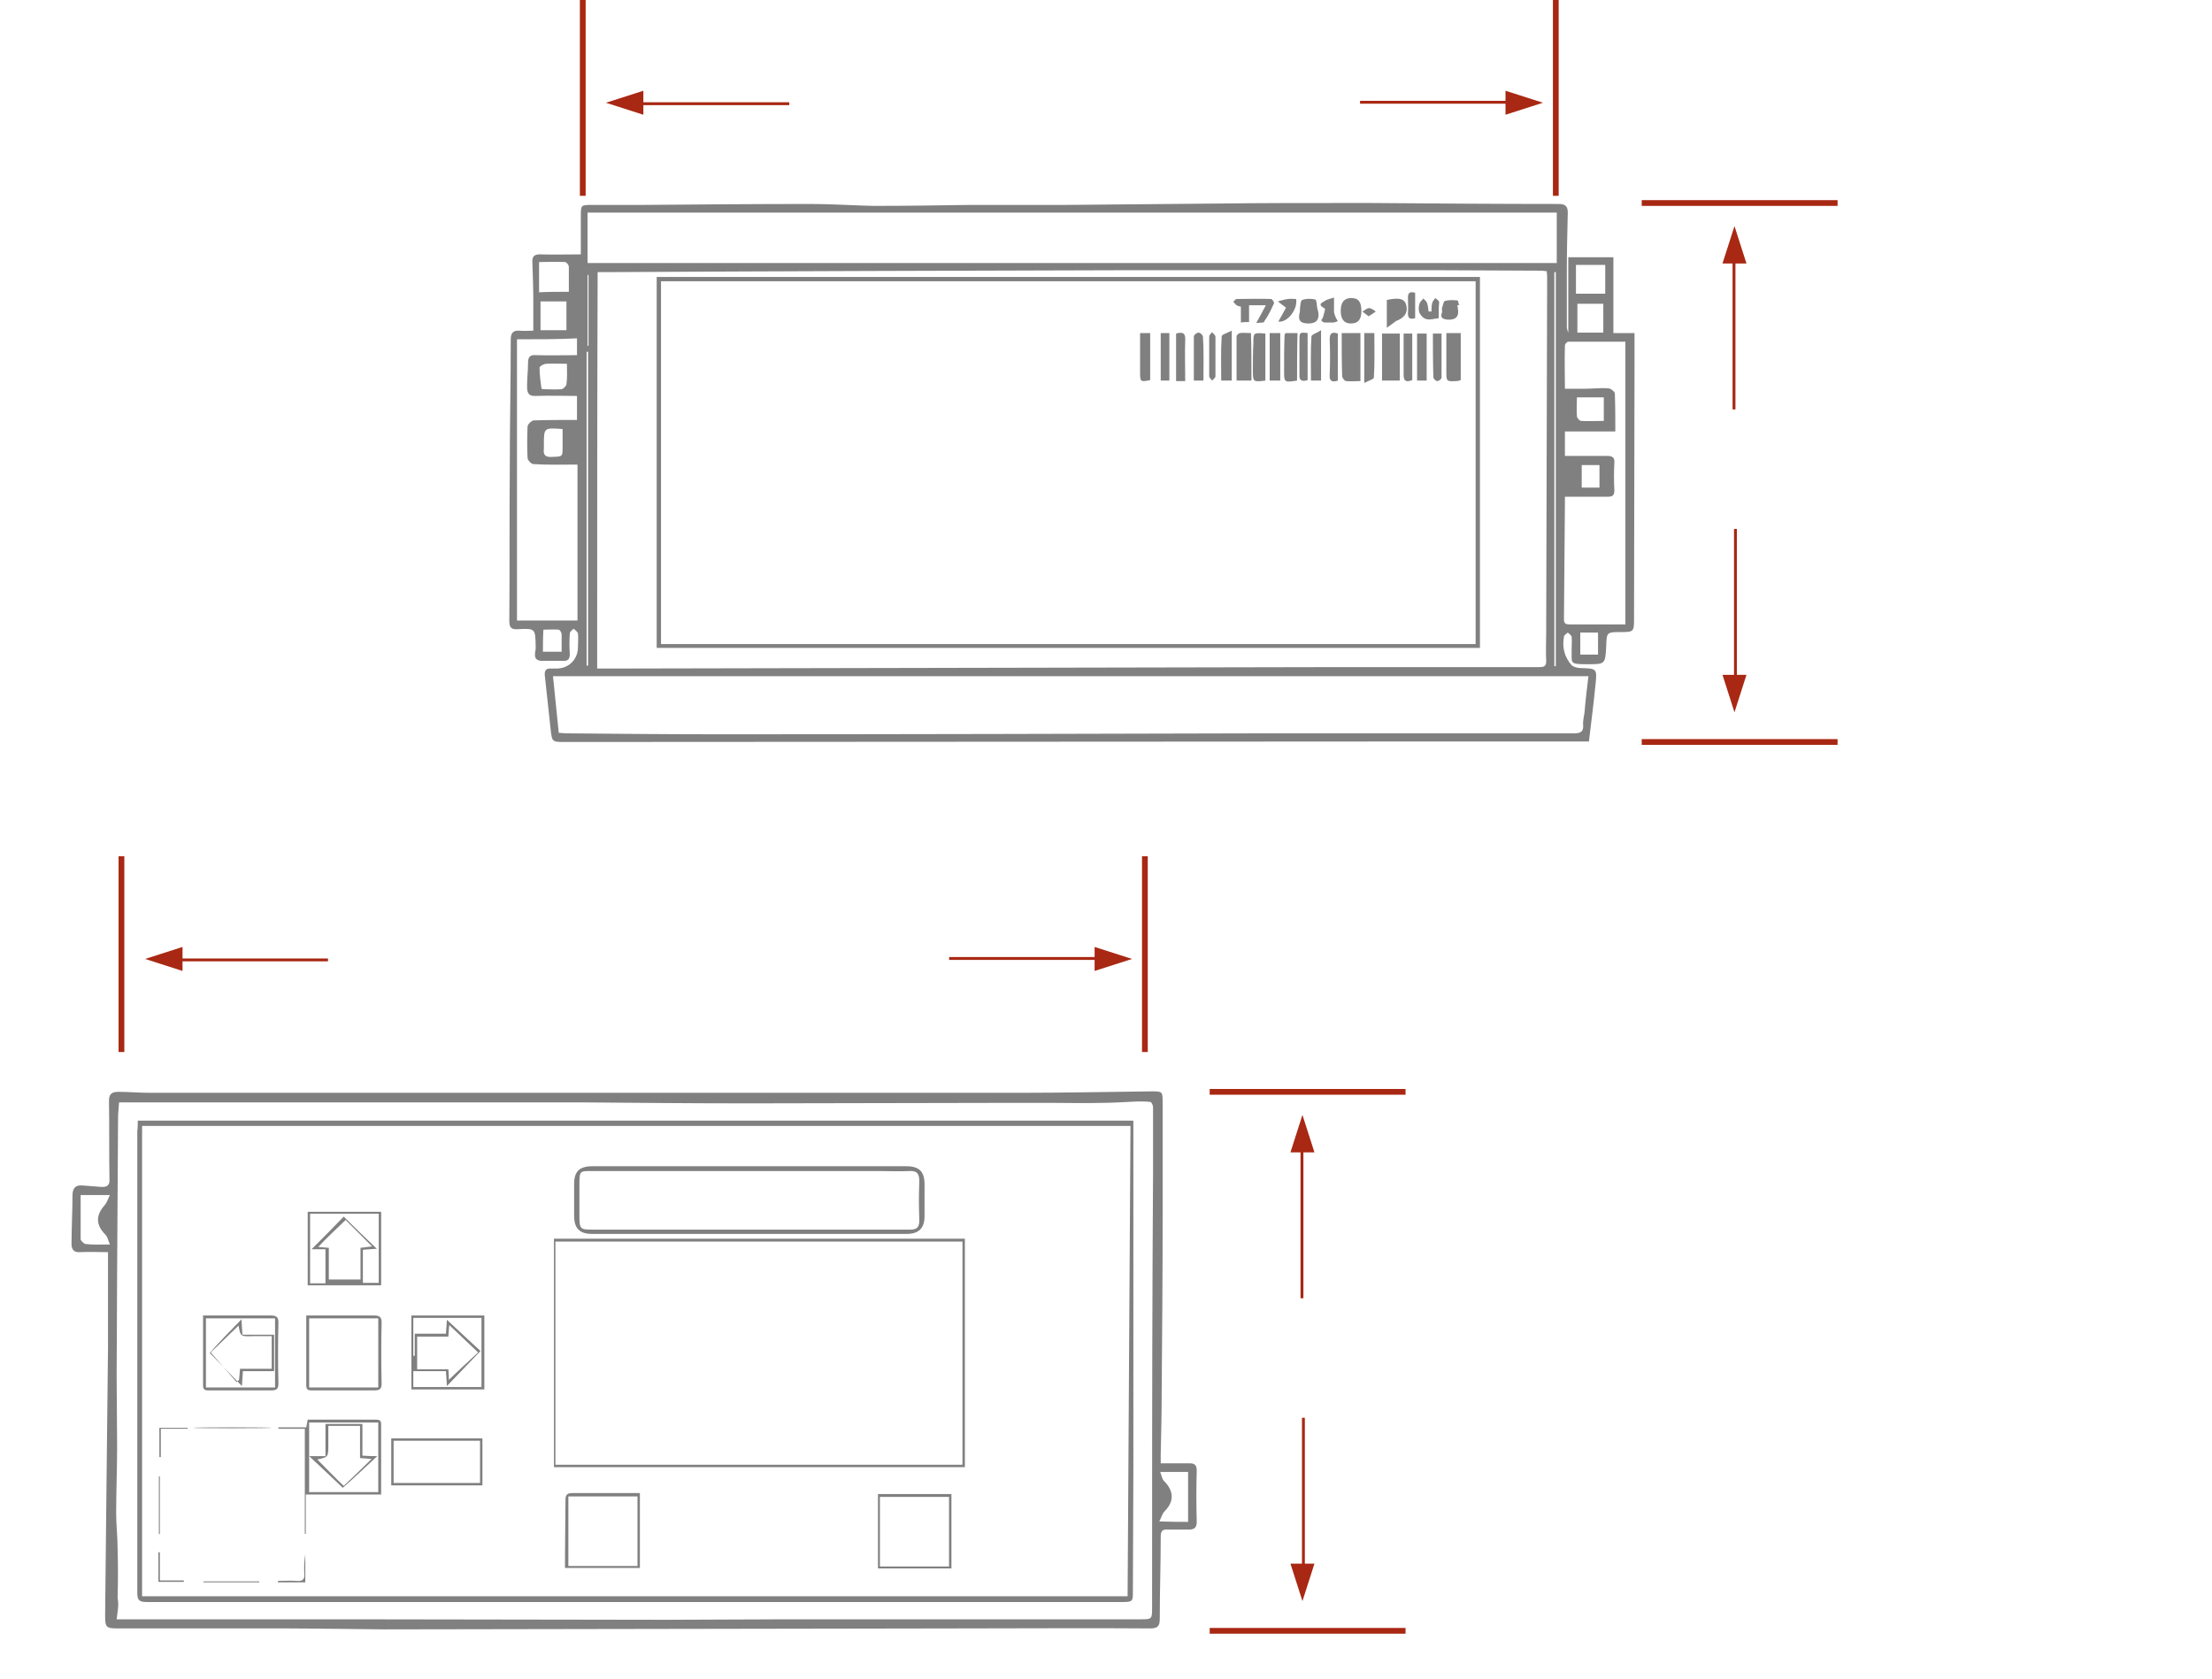 <?xml version="1.0" encoding="utf-8"?>
<!-- Generator: Adobe Illustrator 24.0.3, SVG Export Plug-In . SVG Version: 6.00 Build 0)  -->
<svg version="1.1" id="Layer_1" xmlns="http://www.w3.org/2000/svg" xmlns:xlink="http://www.w3.org/1999/xlink" x="0px" y="0px"
	 viewBox="0 0 460.8 349.9" style="enable-background:new 0 0 460.8 349.9;" xml:space="preserve">
<style type="text/css">
	.st0{fill:#808080;}
	.st1{fill:#A82813;}
</style>
<path class="st0" d="M326.7,69.3c0-5.2,0-10.4,0-15.7c3.2,0,6.3,0,9.4,0c0,5.3,0,10.4,0,15.8c1.3,0,2.7,0,4.4,0c0,2.3,0,4.5,0,6.7
	c0,17.6-0.1,35.3-0.1,52.9c0,2.6-0.1,2.7-2.7,2.7c-3,0-3,0-3.1,3c-0.2,3.7-0.2,3.7-3.9,3.7c-4,0-3.2-0.2-3.3-3.2
	c0-0.8,0.1-1.7,0-2.5c0-0.3-0.5-0.6-0.8-0.9c-0.3,0.3-0.8,0.5-0.8,0.9c-0.4,2.2,0.1,4.2,1.6,5.9c0.4,0.4,1.3,0.6,1.9,0.6
	c3.3,0.1,3.4,0.1,3.1,3.2c-0.4,4-0.9,8-1.4,12.1c-0.8,0-1.4,0-2,0c-12.7,0-25.4,0-38.1,0c-57.7,0-115.5,0.1-173.2,0.1
	c-2.7,0-2.7,0-3-2.7c-0.4-3.7-0.8-7.4-1.2-11.1c-0.1-0.9,0.1-1.6,1.3-1.5c0.4,0,0.7,0,1.1,0c2.6,0,4.5-1.9,4.5-4.5
	c0-0.9,0.1-1.9,0-2.8c-0.1-0.4-0.6-0.7-0.9-1c-0.3,0.3-0.8,0.6-0.8,1c-0.1,1.4-0.1,2.8,0,4.3c0,0.9-0.3,1.4-1.2,1.4
	c-1.6,0-3.2,0-4.7,0c-2-0.1-1.2-1.9-1.2-2.7c-0.1-4,0.1-4.1-3.8-3.9c-1.3,0.1-1.7-0.4-1.7-1.7c0.1-10.7,0-21.4,0.1-32
	c0-8.9,0.2-17.8,0.2-26.7c0-1.2,0.4-1.9,1.8-1.8c0.9,0.1,1.8,0,2.9,0c0-2.1,0-4,0-5.9c0-2.8-0.1-5.7-0.2-8.5c0-1.1,0.4-1.5,1.6-1.5
	c2.7,0.1,5.4,0,8.5,0c0-2.6,0-5.3,0-8c0-2.3,0-2.3,2.4-2.3c3.5,0,7,0,10.4,0c11.7-0.1,23.4-0.2,35.1-0.2c4.3,0,8.7,0.3,13,0.4
	c6.7,0,13.3-0.1,20-0.2c6.6,0,13.1,0,19.7,0c11.1-0.1,22.2-0.2,33.3-0.3c8-0.1,16-0.1,23.9-0.1c2.3,0,4.7,0,7,0
	c13,0.1,25.9,0.2,38.9,0.2c1.3,0,1.9,0.4,1.9,1.8c-0.1,4-0.2,8.1-0.2,12.1c0,3.9,0,7.8,0,11.7c0,0.4,0.2,0.9,0.3,1.3
	C326.4,69.4,326.5,69.3,326.7,69.3z M124.4,139.3c0.9,0,1.8,0,2.7,0c50.3-0.1,100.5-0.2,150.8-0.3c14.1,0,28.2,0,42.4,0
	c1,0,1.9,0.1,1.8-1.4c-0.1-1.9,0-3.9,0-5.8c0.1-24.6,0.1-49.1,0.2-73.7c0-0.5,0-1-0.1-1.6c-0.4,0-0.7-0.1-1-0.1
	c-7.5,0-15-0.1-22.4-0.1c-21.1,0-42.3,0-63.4,0c-36.2,0.1-72.4,0.2-108.5,0.4c-0.7,0-1.4,0-2.4,0
	C124.4,84.3,124.4,111.7,124.4,139.3z M330.9,140.9c-72.1,0-143.8,0-215.7,0c0.4,4,0.8,7.9,1.2,11.8c0.6,0,1,0.1,1.5,0.1
	c10.7,0.1,21.4,0.2,32.1,0.2c37.6,0,75.3-0.1,112.9-0.2c21.7,0,43.3,0,65,0c1.3,0,2-0.3,1.9-1.7c-0.1-0.9,0.2-1.9,0.3-2.8
	C330.3,145.8,330.6,143.4,330.9,140.9z M324.3,44.3c-67.4,0-134.6,0-201.9,0c0,3.7,0,7.1,0,10.5c67.3,0,134.6,0,201.9,0
	C324.3,51.1,324.3,47.7,324.3,44.3z M326,103.5c0,0.5,0,0.8,0,1.2c-0.1,8.1-0.1,16.3-0.2,24.4c0,0.9,0.5,1,1.2,1c1.8,0,3.6,0,5.4,0
	c2,0,4.1,0,6.2,0c0-19.8,0-39.4,0-58.9c-4,0-7.9,0-11.9,0c-0.3,0-0.7,0.5-0.7,0.8c-0.1,3,0,6,0,9c1.5,0,2.8,0,4,0
	c1.7,0,3.4-0.2,5-0.1c0.5,0,1.4,0.7,1.4,1.1c0.1,2.6,0.1,5.2,0.1,7.9c-3.7,0-7.1,0-10.5,0c0,1.8,0,3.6,0,5.1c3,0,5.9,0,8.9,0
	c0.9,0,1.5,0.3,1.4,1.4c-0.1,1.9-0.1,3.9,0,5.8c0,1-0.4,1.3-1.3,1.3C332.1,103.5,329.2,103.5,326,103.5z M107.7,70.7
	c0,19.7,0,39.1,0,58.6c4.3,0,8.4,0,12.6,0c0-11,0-21.9,0-32.5c-3.1,0-6.1,0.1-9.2-0.1c-0.4,0-1.2-0.8-1.2-1.3
	c-0.1-2.2-0.1-4.3,0-6.5c0-0.5,0.8-1.2,1.2-1.3c3-0.1,6.1-0.1,9.1-0.1c0-1.6,0-3.4,0-5c-2.9,0-5.8-0.1-8.6,0
	c-1.7,0.1-1.8-0.9-1.8-2.1c0-1.6,0.2-3.2,0.2-4.8c0-1.3,0.5-1.7,1.7-1.6c2.8,0.1,5.6,0,8.5,0c0-1.2,0-2.3,0-3.5
	C116.2,70.7,112,70.7,107.7,70.7z M324.1,56.7c-0.1,0-0.2,0-0.3,0c0,27.4,0,54.7,0,82.1c0.1,0,0.2,0,0.3,0
	C324.1,111.5,324.1,84.1,324.1,56.7z M118.5,60.8c0-1.9,0-3.5,0-5.2c0-0.4-0.5-1-0.8-1c-1.8-0.1-3.6,0-5.4,0c0,2.2,0,4.2,0,6.3
	C114.3,60.8,116.3,60.8,118.5,60.8z M328.3,61.2c2.2,0,4.2,0,6.1,0c0-2.2,0-4.1,0-6c-2.1,0-4.1,0-6.1,0
	C328.3,57.3,328.3,59.2,328.3,61.2z M328.6,63.3c0,2.2,0,4.1,0,6c1.9,0,3.7,0,5.4,0c0-2.1,0-4,0-6C332.1,63.3,330.4,63.3,328.6,63.3
	z M112.6,62.8c0,2.1,0,4,0,6c1.8,0,3.6,0,5.4,0c0-2,0-4,0-6C116.2,62.8,114.6,62.8,112.6,62.8z M118.1,75.8c-1.6,0-2.9-0.1-4.3,0
	c-0.5,0-1.4,0.5-1.4,0.8c0,1.5,0.2,2.9,0.4,4.4c0,0,0.4,0.1,0.6,0.1c1.2,0,2.4,0.1,3.5,0c0.4,0,1-0.6,1.1-1
	C118.2,78.7,118.1,77.4,118.1,75.8z M334.1,82.8c-2,0-3.8,0-5.6,0c0,1.4-0.1,2.6,0,3.9c0,0.4,0.5,0.9,0.8,1c1.6,0.1,3.1,0,4.8,0
	C334.1,85.9,334.1,84.4,334.1,82.8z M122.2,138.7c0.1,0,0.2,0,0.3,0c0-21.8,0-43.6,0-65.4c-0.1,0-0.2,0-0.3,0
	C122.2,95.1,122.2,116.9,122.2,138.7z M117.2,89.4c-3.9-0.3-3.9-0.3-3.9,3.3c0,0.3,0,0.5,0,0.8c-0.2,1.4,0.4,1.8,1.8,1.7
	c2.1-0.1,2.1,0,2.1-2.1C117.2,91.8,117.2,90.6,117.2,89.4z M113.1,135.8c1.4,0,2.6,0,3.9,0c0-1.3,0-2.5,0-3.6c0-0.4-0.4-1-0.6-1
	c-1.1-0.1-2.1,0-3.2,0C113.1,132.8,113.1,134.3,113.1,135.8z M329.5,96.9c0,1.6,0,3.2,0,4.7c1.3,0,2.5,0,3.7,0c0-1.6,0-3.1,0-4.7
	C331.9,96.9,330.7,96.9,329.5,96.9z M332.9,131.8c-1.3,0-2.4,0-3.7,0c0,1.6,0,3.1,0,4.6c1.3,0,2.4,0,3.7,0
	C332.9,134.8,332.9,133.3,332.9,131.8z M122.4,72.1c0.1,0,0.1-0.1,0.2-0.1c0-4.9,0-9.8,0-14.7c-0.1,0-0.1,0-0.2,0
	C122.4,62.3,122.4,67.2,122.4,72.1z"/>
<path class="st0" d="M136.8,135c0-25.8,0-51.5,0-77.3c57.3,0,114.4,0,171.5,0c0,25.6,0,51.4,0,77.3C251,135,193.9,135,136.8,135z
	 M307.4,58.6c-56.5,0-112.9,0-169.7,0c0,25.3,0,50.4,0,75.6c56.4,0,112.9,0,169.7,0C307.4,108.9,307.4,83.7,307.4,58.6z"/>
<path class="st0" d="M279.5,69.4c1.5,0,2.6,0,3.9,0c0,3.3,0,6.5,0,10c-1,0-2,0.1-3,0c-0.3,0-0.8-0.7-0.8-1
	C279.5,75.4,279.5,72.5,279.5,69.4z"/>
<path class="st0" d="M291.6,79.3c-1.2,0-2.4,0-3.7,0c0-3.3,0-6.5,0-9.8c1.2,0,2.4,0,3.7,0C291.6,72.7,291.6,76,291.6,79.3z"/>
<path class="st0" d="M301.3,69.4c1.1,0,2,0,3,0c0,3.3,0,6.5,0,9.8c-0.3,0.1-0.6,0.2-0.9,0.2c-2.1,0.1-2.1,0.1-2.1-2.1
	C301.3,74.7,301.3,72.2,301.3,69.4z"/>
<path class="st0" d="M260.7,79.3c-1.1,0-2,0-3.1,0c0-3.1,0-6.2,0-9.2c0-0.3,0.5-0.7,0.7-0.7c0.7-0.1,1.4,0,2.3,0
	C260.7,72.7,260.7,75.9,260.7,79.3z"/>
<path class="st0" d="M270.2,79.3c-2.7,0.4-2.7,0.4-2.7-2.1s0-4.9,0.1-7.4c0-0.1,0.1-0.2,0.2-0.4c0.8,0,1.6,0,2.5,0
	C270.2,72.7,270.2,75.9,270.2,79.3z"/>
<path class="st0" d="M263.6,79.3c-2.5,0.3-2.6,0.3-2.6-2c0-1.9,0-3.9,0.1-5.8c0-2.2,0-2.2,2.5-2C263.6,72.7,263.6,75.9,263.6,79.3z"
	/>
<path class="st0" d="M261.7,67.3c0.8-1.4,1.3-2.4,2-3.7c-1.2,0-2.3,0-3.5,0c0,1.2,0,2.2,0,3.5c-0.6,0-1.1,0-1.7,0.1
	c0-1.2,0-2.2,0-3.3c-0.3-0.1-0.6-0.1-0.9-0.3s-0.4-0.5-0.7-0.7c0.2-0.2,0.5-0.6,0.7-0.6c2.4,0,4.8-0.1,7.2,0c0.2,0,0.7,0.7,0.6,0.9
	c-0.6,1.3-1.2,2.6-2,3.7C263.5,67.3,262.6,67.2,261.7,67.3z"/>
<path class="st0" d="M297.2,79.3c-0.7,0-1.3,0-2,0c0-3.3,0-6.5,0-9.8c0.7,0,1.3,0,2,0C297.2,72.7,297.2,75.9,297.2,79.3z"/>
<path class="st0" d="M256.6,68.9c0,3.9,0,7.1,0,10.4c-0.7,0-1.4,0-2.2,0c0-3.1-0.1-6.2,0.1-9.2C254.5,69.7,255.6,69.4,256.6,68.9z"
	/>
<path class="st0" d="M264.5,79.3c0-3.3,0-6.6,0-9.9c0.7,0,1.4,0,2.2,0c0,3.3,0,6.5,0,9.9C266,79.3,265.4,79.3,264.5,79.3z"/>
<path class="st0" d="M275.2,79.3c-0.7,0-1.3,0-2.1,0c0-3.1-0.1-6.2,0.1-9.2c0-0.4,1.1-0.7,2-1.3C275.2,72.7,275.2,75.9,275.2,79.3z"
	/>
<path class="st0" d="M284.2,79.8c0-3.9,0-7.1,0-10.4c0.7,0,1.3,0,2.1,0c0,3.1,0.1,6.2-0.1,9.3C286.2,79,285.1,79.3,284.2,79.8z"/>
<path class="st0" d="M237.5,69.4c0.8,0,1.4,0,2.1,0c0,3.3,0,6.5,0,9.8c-2,0.4-2.1,0.4-2.1-1.6C237.5,74.9,237.5,72.3,237.5,69.4z"/>
<path class="st0" d="M272.6,67.4c-1.8,0-2.3-0.7-1.8-2.5c0-0.2,0-0.4,0-0.6c0.1-0.6,0.1-1.7,0.5-1.8c0.8-0.3,1.8-0.3,2.7-0.1
	c0.3,0.1,0.3,1.2,0.4,1.8c0.1,0.2,0.1,0.5,0.2,0.7C274.9,66.5,274.3,67.4,272.6,67.4z"/>
<path class="st0" d="M246.9,79.4c-0.8,0-1.3,0-1.9,0c0-3.3,0-6.6,0-9.9c1.4-0.4,2-0.1,1.9,1.4C246.8,73.6,246.9,76.4,246.9,79.4z"/>
<path class="st0" d="M250.7,79.3c-0.8,0-1.3,0-2,0c0-3.1,0-6.1,0-9.2c0-0.3,0.6-0.8,1-0.8c0.3,0,0.9,0.5,0.9,0.9
	C250.8,73.2,250.7,76.2,250.7,79.3z"/>
<path class="st0" d="M243.6,79.3c-0.6,0-1.1,0-1.8,0c0-3.3,0-6.6,0-9.9c0.6,0,1.1,0,1.8,0C243.6,72.7,243.6,75.9,243.6,79.3z"/>
<path class="st0" d="M298.5,69.5c0.7,0,1.1,0,1.8,0c0,3.1,0,6.1,0,9.2c0,0.3-0.6,0.7-0.9,0.7s-0.8-0.5-0.8-0.8
	C298.5,75.6,298.5,72.6,298.5,69.5z"/>
<path class="st0" d="M278.7,79.3c-1.2,0.4-1.8,0.1-1.7-1.2c0.1-2.5,0.1-4.9,0-7.4c0-1.3,0.5-1.6,1.7-1.2
	C278.7,72.7,278.7,75.9,278.7,79.3z"/>
<path class="st0" d="M272.4,79.2c-1.3,0.4-1.8,0-1.7-1.2c0-2.5,0-4.9,0-7.4c0-1.3,0.1-1.4,1.7-1.2C272.4,72.7,272.4,75.9,272.4,79.2
	z"/>
<path class="st0" d="M283.6,64.8c0,1.8-0.7,2.6-2.2,2.6c-1.4,0-2.1-0.9-2.1-2.6c0-1.8,0.7-2.7,2.2-2.7
	C283,62.1,283.6,62.9,283.6,64.8z"/>
<path class="st0" d="M290.8,66.9c-0.5,0.4-1.1,0.8-1.9,1.4c0-2.3,0-4.1,0-5.8c2.8-0.6,3.8-0.2,4.1,1.3
	C293.3,65.3,292.4,66.3,290.8,66.9z"/>
<path class="st0" d="M294.2,69.5c0,3.2,0,6.4,0,9.7c-1.1,0.4-1.8,0.4-1.8-1.1c0-2.8,0-5.7,0-8.6C293.2,69.5,293.6,69.5,294.2,69.5z"
	/>
<path class="st0" d="M299.7,66.3c-1,0.1-1.8,0.4-2.5,0.2c-0.6-0.1-1.2-0.7-1.5-1.3c-0.2-0.5-0.2-1.3,0-1.9c0.1-0.4,0.5-0.7,0.8-1.1
	c0.3,0.3,0.7,0.6,0.8,1c0.2,0.5,0.2,1.2,0.3,1.7c0.2,0,0.4,0,0.6,0c0-0.6,0-1.3,0.2-1.9c0.1-0.3,0.4-0.6,0.6-0.9
	c0.3,0.3,0.8,0.5,0.8,0.9C299.7,64.1,299.7,65.2,299.7,66.3z"/>
<path class="st0" d="M303.6,63.6c0,0.2,0.1,0.5,0.1,0.7c0.3,1.6-0.4,2.4-2.1,2.3c-0.9-0.1-1.7-0.3-1.2-1.5c0.1-0.2-0.1-0.6,0-0.9
	c0.2-0.6,0.3-1.4,0.6-1.5c0.8-0.2,1.7-0.2,2.6-0.1c0.2,0,0.2,0.7,0.4,1C303.8,63.5,303.7,63.6,303.6,63.6z"/>
<path class="st0" d="M253.2,74.5c0,1.3,0,2.6,0,3.9c0,0.3-0.4,0.6-0.7,0.9c-0.2-0.3-0.6-0.6-0.6-0.9c0-2.8,0-5.6,0-8.3
	c0-0.3,0.4-0.6,0.6-0.9c0.2,0.3,0.7,0.6,0.7,1C253.2,71.7,253.2,73.1,253.2,74.5z"/>
<path class="st0" d="M266.3,67c0.6-1.1,1.2-2.1,1.6-2.9c-0.7-0.5-1.2-0.9-1.7-1.3c0.7-0.2,1.4-0.4,2.1-0.5c0.6-0.1,1.1,0,1.7,0
	C270.4,64.4,268.2,67.3,266.3,67z"/>
<path class="st0" d="M277.9,62c0,1.2,0,2.1,0,2.9c0,0.4,0.2,0.8,0.3,1.1c0.1,0.3,0.3,0.6,0.5,0.9c-0.3,0.1-0.6,0.3-1,0.3
	c-0.6,0-1.1,0-1.7,0c-0.3,0-0.6-0.2-0.7-0.4c-0.1-0.2,0.3-0.5,0.3-0.7c0.2-0.6,0.5-1.7,0.4-1.8c-1.9-1-0.3-1.3,0.3-1.8
	C276.8,62.3,277.3,62.2,277.9,62z"/>
<path class="st0" d="M294.8,66.3c-1.1,0.3-1.5,0-1.5-1c0.1-1.1,0-2.2,0-3.3c0-1,0.4-1.3,1.5-1C294.8,62.7,294.8,64.5,294.8,66.3z"/>
<path class="st0" d="M285.1,65.9c-0.5-0.4-0.9-0.7-1.3-1c0.5-0.2,0.9-0.7,1.4-0.7s0.9,0.4,1.4,0.7C286.1,65.3,285.7,65.5,285.1,65.9
	z"/>
<path class="st0" d="M59.9,339.3c-11.8,0-23.5,0-35.3,0c-2.5,0-2.7-0.2-2.7-2.7c0.1-9.5,0.2-18.9,0.3-28.4
	c0.1-9.1,0.2-18.2,0.3-27.3c0-6.6,0-13.1,0-20c-1.9,0-3.9-0.1-5.9,0c-1.3,0.1-1.7-0.7-1.7-1.7c0-3.4,0.2-6.7,0.2-10.1
	c0-1.5,0.6-2.2,2-2.1c1.3,0.1,2.6,0.2,3.9,0.3s1.9-0.3,1.8-1.7c-0.1-5.4,0-10.9-0.1-16.3c0-1.6,0.9-1.8,2-1.8c2.2,0,4.3,0.2,6.5,0.2
	c60.5,0,121,0,181.5,0c9,0,18.1-0.2,27.1-0.3c2.4,0,2.4,0,2.4,2.4c0,7.8,0,15.6,0,23.4c0,12.3-0.1,24.6-0.2,36.9
	c0,4.3-0.1,8.6-0.2,12.9c0,0.6,0,1.1,0,1.9c2.1,0,4,0,6,0c1,0,1.5,0.3,1.5,1.5c-0.1,3.6-0.1,7.2,0,10.7c0,1.2-0.5,1.6-1.6,1.6
	c-1.5,0-3,0-4.4,0c-1.1-0.1-1.5,0.3-1.5,1.4c0,5.7-0.2,11.5-0.2,17.2c0,1.5-0.4,2-2,2c-12.8-0.1-25.5,0-38.3,0
	c-40.4,0.1-80.9,0.1-121.3,0.2C79.1,339.5,64.1,339.3,59.9,339.3z M24.3,337.4c5.7,0,11.6,0,17.5,0c10.6,0,21.3,0,31.9,0
	c21.7,0,43.4,0.1,65.1,0.1c8.3,0,16.6-0.1,24.9-0.1c24.6,0,49.2,0,73.8,0c2.5,0,2.5,0,2.5-2.5c0-24,0-48,0.1-72
	c0-6.1,0.1-12.2,0.1-18.3c0-4.6,0-9.3,0-13.9c0-0.4-0.3-1.1-0.6-1.1c-0.8-0.1-1.7-0.1-2.6-0.1c-2.5,0.1-5.1,0.3-7.6,0.3
	c-3.3,0.1-6.5,0-9.8,0c-3.7,0-7.5,0-11.2,0c-17.4,0-34.9,0.1-52.3,0.1c-11.5,0-22.9-0.1-34.4-0.2c-13,0-25.9,0-38.9,0
	c-8.1,0-16.2,0-24.3,0c-11.2,0-22.3,0-33.7,0c-0.1,0.9-0.1,1.8-0.2,2.7c-0.1,10.9-0.1,21.7-0.2,32.6c0,7.2-0.1,14.4-0.1,21.6
	c0,5,0.1,10,0.1,14.9c0,4.6-0.2,9.2-0.2,13.8c0,2.5,0.3,4.9,0.3,7.4c0.1,3.4,0.1,6.9,0,10.3C24.8,334.4,24.5,335.7,24.3,337.4z
	 M247.5,317.1c0-3.4,0-6.8,0-10.4c-1.7,0-3.6,0-5.8,0c0.3,0.8,0.4,1.5,0.8,1.9c2.1,2.1,2.1,4.3,0.1,6.3c-0.5,0.5-0.6,1.2-1.1,2.1
	C243.8,317.1,245.5,317.1,247.5,317.1z M22.9,259.3c-0.4-0.9-0.5-1.6-0.9-2c-2.1-2.1-2.1-4.1-0.1-6.3c0.4-0.5,0.6-1.2,1-2
	c-2.3,0-4.2,0-6.1,0c0,3.1,0,6.2,0,9.2c0,0.3,0.6,0.9,1,1C19.4,259.4,20.9,259.3,22.9,259.3z"/>
<path class="st0" d="M28.7,233.5c69.2,0,138.2,0,207.4,0c0,0.6,0,1.2,0,1.7c0,23.7,0,47.4,0,71.2c0,8.5-0.1,17-0.1,25.6
	c0,1.7-0.2,1.8-2.3,1.8c-52.9,0-105.8,0-158.7,0c-14.8,0-29.6,0-44.4,0c-1.6,0-2-0.4-2-1.9c0-32.1,0-64.1,0-96.2
	C28.7,235,28.7,234.3,28.7,233.5z M29.6,332.6c68.5,0,136.8,0,205.3,0c0.2-32.9,0.4-65.5,0.6-98c-68.7,0-137.1,0-205.9,0
	C29.6,267.2,29.6,299.7,29.6,332.6z"/>
<path class="st0" d="M156.3,243c10.8,0,21.7,0,32.5,0c2.7,0,3.8,1.1,3.8,3.8c0,2.2,0,4.4,0,6.6c0,2.5-1.2,3.7-3.7,3.7
	c-21.9,0-43.7,0-65.6,0c-2.6,0-3.7-1.2-3.7-3.8c0-2.2,0-4.4,0-6.6c0-2.6,1.1-3.7,3.8-3.7C134.4,243,145.3,243,156.3,243z M177.7,244
	c-0.7,0-1.2,0-1.8,0c-9.9,0-19.7,0-29.6,0c-7.7,0-15.5,0-23.2,0c-2.4,0-2.4,0-2.4,3.1c0,1.9,0,3.7,0,5.6c0,3.5,0,3.5,2.9,3.5
	c10.9,0,21.8,0,32.7,0c11.1,0,22.2,0,33.3,0c1.5,0,2-0.5,1.9-2.4c-0.1-2.5-0.1-4.9,0-7.4c0.1-2-0.6-2.5-2.1-2.4
	c-2.1,0.1-4.1,0-6.2,0L177.7,244z"/>
<path class="st0" d="M115.4,305.7c0-16,0-31.7,0-47.6c28.7,0,57.1,0,85.6,0c0,15.9,0,31.7,0,47.6
	C172.3,305.7,143.9,305.7,115.4,305.7z M200.5,258.7c-28.2,0-56.4,0-84.8,0c0,15.5,0,31,0,46.5c28.2,0,56.4,0,84.8,0
	C200.5,289.7,200.5,274.2,200.5,258.7z"/>
<path class="st0" d="M85.7,274.1c5.1,0,10.1,0,15.2,0c0,5.1,0,10.2,0,15.4c-5,0-10,0-15.2,0C85.7,284.5,85.7,279.4,85.7,274.1z
	 M100.1,281.5c-2.4,2.5-4.7,4.9-7,7.3c-0.1-1.1-0.1-2.1-0.2-3.1c-2.3,0-4.5,0-6.8,0c0,1.1,0,2.2,0,3.3c4.8,0,9.5,0,14.2,0
	c0-4.9,0-9.6,0-14.4c-4.8,0-9.4,0-14.2,0c0,2.7,0,5.3,0,7.9c0.1,0,0.2,0,0.3,0c0-1.5,0-3,0-4.6c2.3,0,4.4,0,6.5,0
	c0.1-1.1,0.1-2,0.2-2.9C95.6,277.3,97.9,279.5,100.1,281.5z M93.6,276.1c-0.1,0.6-0.1,1.4-0.2,2.4c-2.2,0-4.4,0-6.5,0
	c0,2.3,0,4.5,0,6.8c2.2,0,4.4,0,6.5,0c0.1,0.9,0.1,1.6,0.1,2.2c2-1.9,4-3.8,6.1-5.7C97.5,279.8,95.6,278,93.6,276.1z"/>
<path class="st0" d="M79.4,252.5c0,5.1,0,10.1,0,15.3c-5.1,0-10.1,0-15.3,0c0-5,0-10.1,0-15.3C69.3,252.5,74.3,252.5,79.4,252.5z
	 M71.6,253.5c2.2,2.2,4.5,4.4,6.9,6.7c-1,0.1-1.9,0.1-2.9,0.2c0,2.4,0,4.6,0,6.9c1.1,0,2.1,0,3.3,0c0-4.8,0-9.6,0-14.4
	c-4.8,0-9.5,0-14.3,0c0,4.8,0,9.6,0,14.5c1.1,0,2.2,0,3.2,0c0-2.3,0-4.6,0-7.1c-1.1,0-2,0-2.9,0C67.3,257.9,69.6,255.6,71.6,253.5z
	 M75.1,260c0.9-0.1,1.6-0.2,2.4-0.3c-2-2-3.9-3.9-5.5-5.5c-1.9,1.8-3.9,3.7-5.7,5.6c0.6,0.1,1.3,0.1,2.2,0.2c0,2.3,0,4.4,0,6.6
	c2.3,0,4.4,0,6.6,0C75.1,264.4,75.1,262.2,75.1,260z"/>
<path class="st0" d="M63.8,297.4c0.1-0.5,0.2-1,0.3-1.6c2.3,0,4.6,0,6.9,0c2.4,0,4.7,0,7.1,0c0.7,0,1.3,0,1.3,0.9
	c0,4.8,0,9.7,0,14.7c-5.3,0-10.4,0-15.7,0c0,2.9,0,5.5,0,8.2c-0.1,0-0.1,0-0.2,0c0-7.2,0-14.5,0-21.9c-2,0-3.8,0-5.5,0
	c0-0.1,0-0.2,0-0.3C60,297.4,61.9,297.4,63.8,297.4z M78.8,296.4c-4.9,0-9.6,0-14.4,0c0,4.9,0,9.7,0,14.5c4.9,0,9.6,0,14.4,0
	C78.8,306,78.8,301.3,78.8,296.4z"/>
<path class="st0" d="M42.3,274.1c2.7,0,5.1,0,7.4,0c2.3,0,4.5,0,6.8,0c1,0,1.5,0.3,1.5,1.4c-0.1,4.3-0.1,8.5,0,12.8
	c0,1.1-0.4,1.4-1.5,1.4c-4.3,0-8.5,0-12.8,0c-0.7,0-1.4,0.1-1.4-1C42.3,283.9,42.3,279.1,42.3,274.1z M42.9,274.7
	c0,4.9,0,9.6,0,14.4c4.9,0,9.6,0,14.4,0c0-4.9,0-9.6,0-14.4C52.5,274.7,47.7,274.7,42.9,274.7z"/>
<path class="st0" d="M63.8,274.1c2.7,0,5.1,0,7.4,0c2.3,0,4.5,0,6.8,0c1,0,1.5,0.3,1.5,1.4c-0.1,4.3-0.1,8.5,0,12.8
	c0,1.1-0.4,1.4-1.5,1.4c-4.3,0-8.5,0-12.8,0c-0.7,0-1.4,0.1-1.4-1C63.8,283.9,63.8,279.1,63.8,274.1z M64.4,274.7
	c0,4.9,0,9.6,0,14.4c4.9,0,9.6,0,14.4,0c0-4.9,0-9.6,0-14.4C73.9,274.7,69.2,274.7,64.4,274.7z"/>
<path class="st0" d="M81.5,299.7c6.4,0,12.7,0,19,0c0,3.3,0,6.5,0,9.8c-6.4,0-12.6,0-19,0C81.5,306.3,81.5,303.1,81.5,299.7z
	 M82,300.2c0,3,0,5.9,0,8.8c6,0,12,0,18,0c0-3,0-5.9,0-8.8C94,300.2,88.1,300.2,82,300.2z"/>
<path class="st0" d="M182.9,311.3c5.2,0,10.2,0,15.3,0c0,5.2,0,10.3,0,15.5c-5.2,0-10.2,0-15.3,0
	C182.9,321.7,182.9,316.6,182.9,311.3z M197.7,326.4c0-4.9,0-9.7,0-14.5c-4.9,0-9.6,0-14.4,0c0,4.9,0,9.7,0,14.5
	C188.1,326.4,192.8,326.4,197.7,326.4z"/>
<path class="st0" d="M133.3,311.1c0,5.4,0,10.4,0,15.6c-5.2,0-10.2,0-15.6,0c0-0.8,0-1.5,0-2.3c0-3.9,0.1-7.9,0.1-11.8
	c0-1.1,0.3-1.5,1.4-1.5C123.8,311.1,128.4,311.1,133.3,311.1z M118.4,326.3c4.8,0,9.5,0,14.4,0c0-4.9,0-9.7,0-14.5
	c-4.8,0-9.5,0-14.4,0C118.4,316.6,118.4,321.4,118.4,326.3z"/>
<path class="st0" d="M54,329.7c-3.9,0-7.7,0-11.6,0c0-0.1,0-0.2,0-0.2c3.9,0,7.7,0,11.6,0C54,329.6,54,329.7,54,329.7z"/>
<path class="st0" d="M63.6,329.7c-1.9,0-3.8,0-5.7,0c0-0.1,0-0.2,0-0.3c1.3,0,2.7-0.1,4,0c1.2,0.1,1.6-0.4,1.5-1.5
	c-0.1-1.4,0-2.7,0.2-4.1C63.6,325.8,63.6,327.7,63.6,329.7z"/>
<path class="st0" d="M39.1,297.7c-1.8,0-3.6,0-5.6,0c0,2,0,4,0,5.9c-0.1,0-0.2,0-0.3,0c0-2,0-4,0-6.1c2,0,4,0,5.9,0
	C39.1,297.6,39.1,297.6,39.1,297.7z"/>
<path class="st0" d="M33.1,319.7c0-4,0-8.1,0-12.1c0.1,0,0.1,0,0.2,0c0,4,0,8,0,12C33.2,319.6,33.2,319.7,33.1,319.7z"/>
<ellipse class="st0" cx="48.4" cy="297.5" rx="8.2" ry="0.1"/>
<path class="st0" d="M33.3,323.5c0,1.9,0,3.7,0,5.8c1.7,0,3.4,0,5,0c0,0.1,0,0.2,0,0.3c-1.7,0-3.4,0-5.3,0c0-2.1,0-4.1,0-6.2
	C33.2,323.4,33.2,323.5,33.3,323.5z"/>
<path class="st0" d="M75.5,303.3c1.2,0.1,2,0.1,3.1,0.1c-2.6,2.4-4.9,4.6-7.2,6.6c-2-1.9-4.3-4.1-7-6.6c1.3,0,2.3,0,3.4,0
	c0-2.3,0-4.5,0-6.7c2.6,0,5.1,0,7.7,0C75.5,298.9,75.5,301.1,75.5,303.3z M75,303.8c0-2.3,0-4.5,0-6.7c-2.2,0-4.3,0-6.6,0
	c0,1.3,0,2.6,0,3.8c0,2.7,0,2.7-2.3,3.2c1.9,1.9,3.8,3.9,5.5,5.5c1.9-1.8,3.9-3.7,5.8-5.6C76.7,303.9,76,303.9,75,303.8z"/>
<path class="st0" d="M50.3,274.9c0.1,1.1,0.1,2,0.2,3.2c1.1,0,2.2,0,3.3,0c1,0,2.1,0,3.3,0c0,2.6,0,5,0,7.6c-2.1,0-4.3,0-6.5,0
	c-0.1,1.1-0.1,2.1-0.2,3.1c-2.3-2.4-4.6-4.7-6.7-6.9C45.6,279.7,47.9,277.4,50.3,274.9z M49.7,276.2c-2,1.9-3.9,3.8-5.8,5.6
	c1.8,2.1,3.6,4.1,5.4,6.2c0.2-0.2,0.3-0.3,0.5-0.5c0.1-0.7,0.1-1.4,0.2-2.3c2.3,0,4.4,0,6.6,0c0-2.3,0-4.4,0-6.8c-1.3,0-2.5,0-3.8,0
	C50.1,278.5,50.1,278.5,49.7,276.2z"/>
<rect id="Rectangle_2909_1_" x="342" y="41.7" class="st1" width="40.8" height="1.2"/>
<rect id="Rectangle_2909_3_" x="342" y="154" class="st1" width="40.8" height="1.2"/>
<g id="Group_2700_1_" transform="translate(235.624 45.908)">
	<rect id="Rectangle_2912_1_" x="125.3" y="3.9" class="st1" width="0.6" height="35.5"/>
	<path id="Path_3983_1_" class="st1" d="M125.7,1.2L123.2,9h5L125.7,1.2z"/>
</g>
<g id="Group_2700_2_" transform="translate(235.624 45.908)">
	<rect id="Rectangle_2912_2_" x="125.6" y="64.3" class="st1" width="0.6" height="35.5"/>
	<path id="Path_3983_2_" class="st1" d="M125.7,102.5l2.5-7.8h-5L125.7,102.5z"/>
</g>
<rect id="Rectangle_2909_5_" x="252" y="226.9" class="st1" width="40.8" height="1.2"/>
<rect id="Rectangle_2909_4_" x="252" y="339.2" class="st1" width="40.8" height="1.2"/>
<g id="Group_2700_5_" transform="translate(235.624 45.908)">
	<rect id="Rectangle_2912_5_" x="35.3" y="189.1" class="st1" width="0.6" height="35.5"/>
	<path id="Path_3983_5_" class="st1" d="M35.7,186.4l-2.5,7.8h5L35.7,186.4z"/>
</g>
<g id="Group_2700_4_" transform="translate(235.624 45.908)">
	<rect id="Rectangle_2912_4_" x="35.6" y="249.5" class="st1" width="0.6" height="35.5"/>
	<path id="Path_3983_4_" class="st1" d="M35.7,287.7l2.5-7.8h-5L35.7,287.7z"/>
</g>
<rect id="Rectangle_2909_7_" x="24.7" y="178.4" class="st1" width="1.2" height="40.8"/>
<rect id="Rectangle_2909_6_" x="237.9" y="178.4" class="st1" width="1.2" height="40.8"/>
<g id="Group_2700_7_" transform="translate(235.624 45.908)">
	<rect id="Rectangle_2912_7_" x="-202.8" y="153.8" class="st1" width="35.5" height="0.6"/>
	<path id="Path_3983_7_" class="st1" d="M-205.4,153.9l7.8,2.5v-5L-205.4,153.9z"/>
</g>
<g id="Group_2700_6_" transform="translate(235.624 45.908)">
	<rect id="Rectangle_2912_6_" x="-37.9" y="153.5" class="st1" width="35.5" height="0.6"/>
	<path id="Path_3983_6_" class="st1" d="M0.2,153.9l-7.8-2.5v5L0.2,153.9z"/>
</g>
<rect id="Rectangle_2909_9_" x="120.8" class="st1" width="1.2" height="40.8"/>
<rect id="Rectangle_2909_8_" x="323.5" class="st1" width="1.2" height="40.8"/>
<g id="Group_2700_9_" transform="translate(235.624 45.908)">
	<rect id="Rectangle_2912_9_" x="-106.7" y="-24.6" class="st1" width="35.5" height="0.6"/>
	<path id="Path_3983_9_" class="st1" d="M-109.4-24.5l7.8,2.5v-5L-109.4-24.5z"/>
</g>
<g id="Group_2700_8_" transform="translate(235.624 45.908)">
	<rect id="Rectangle_2912_8_" x="47.7" y="-24.9" class="st1" width="35.5" height="0.6"/>
	<path id="Path_3983_8_" class="st1" d="M85.8-24.5L78-27v5L85.8-24.5z"/>
</g>
</svg>
